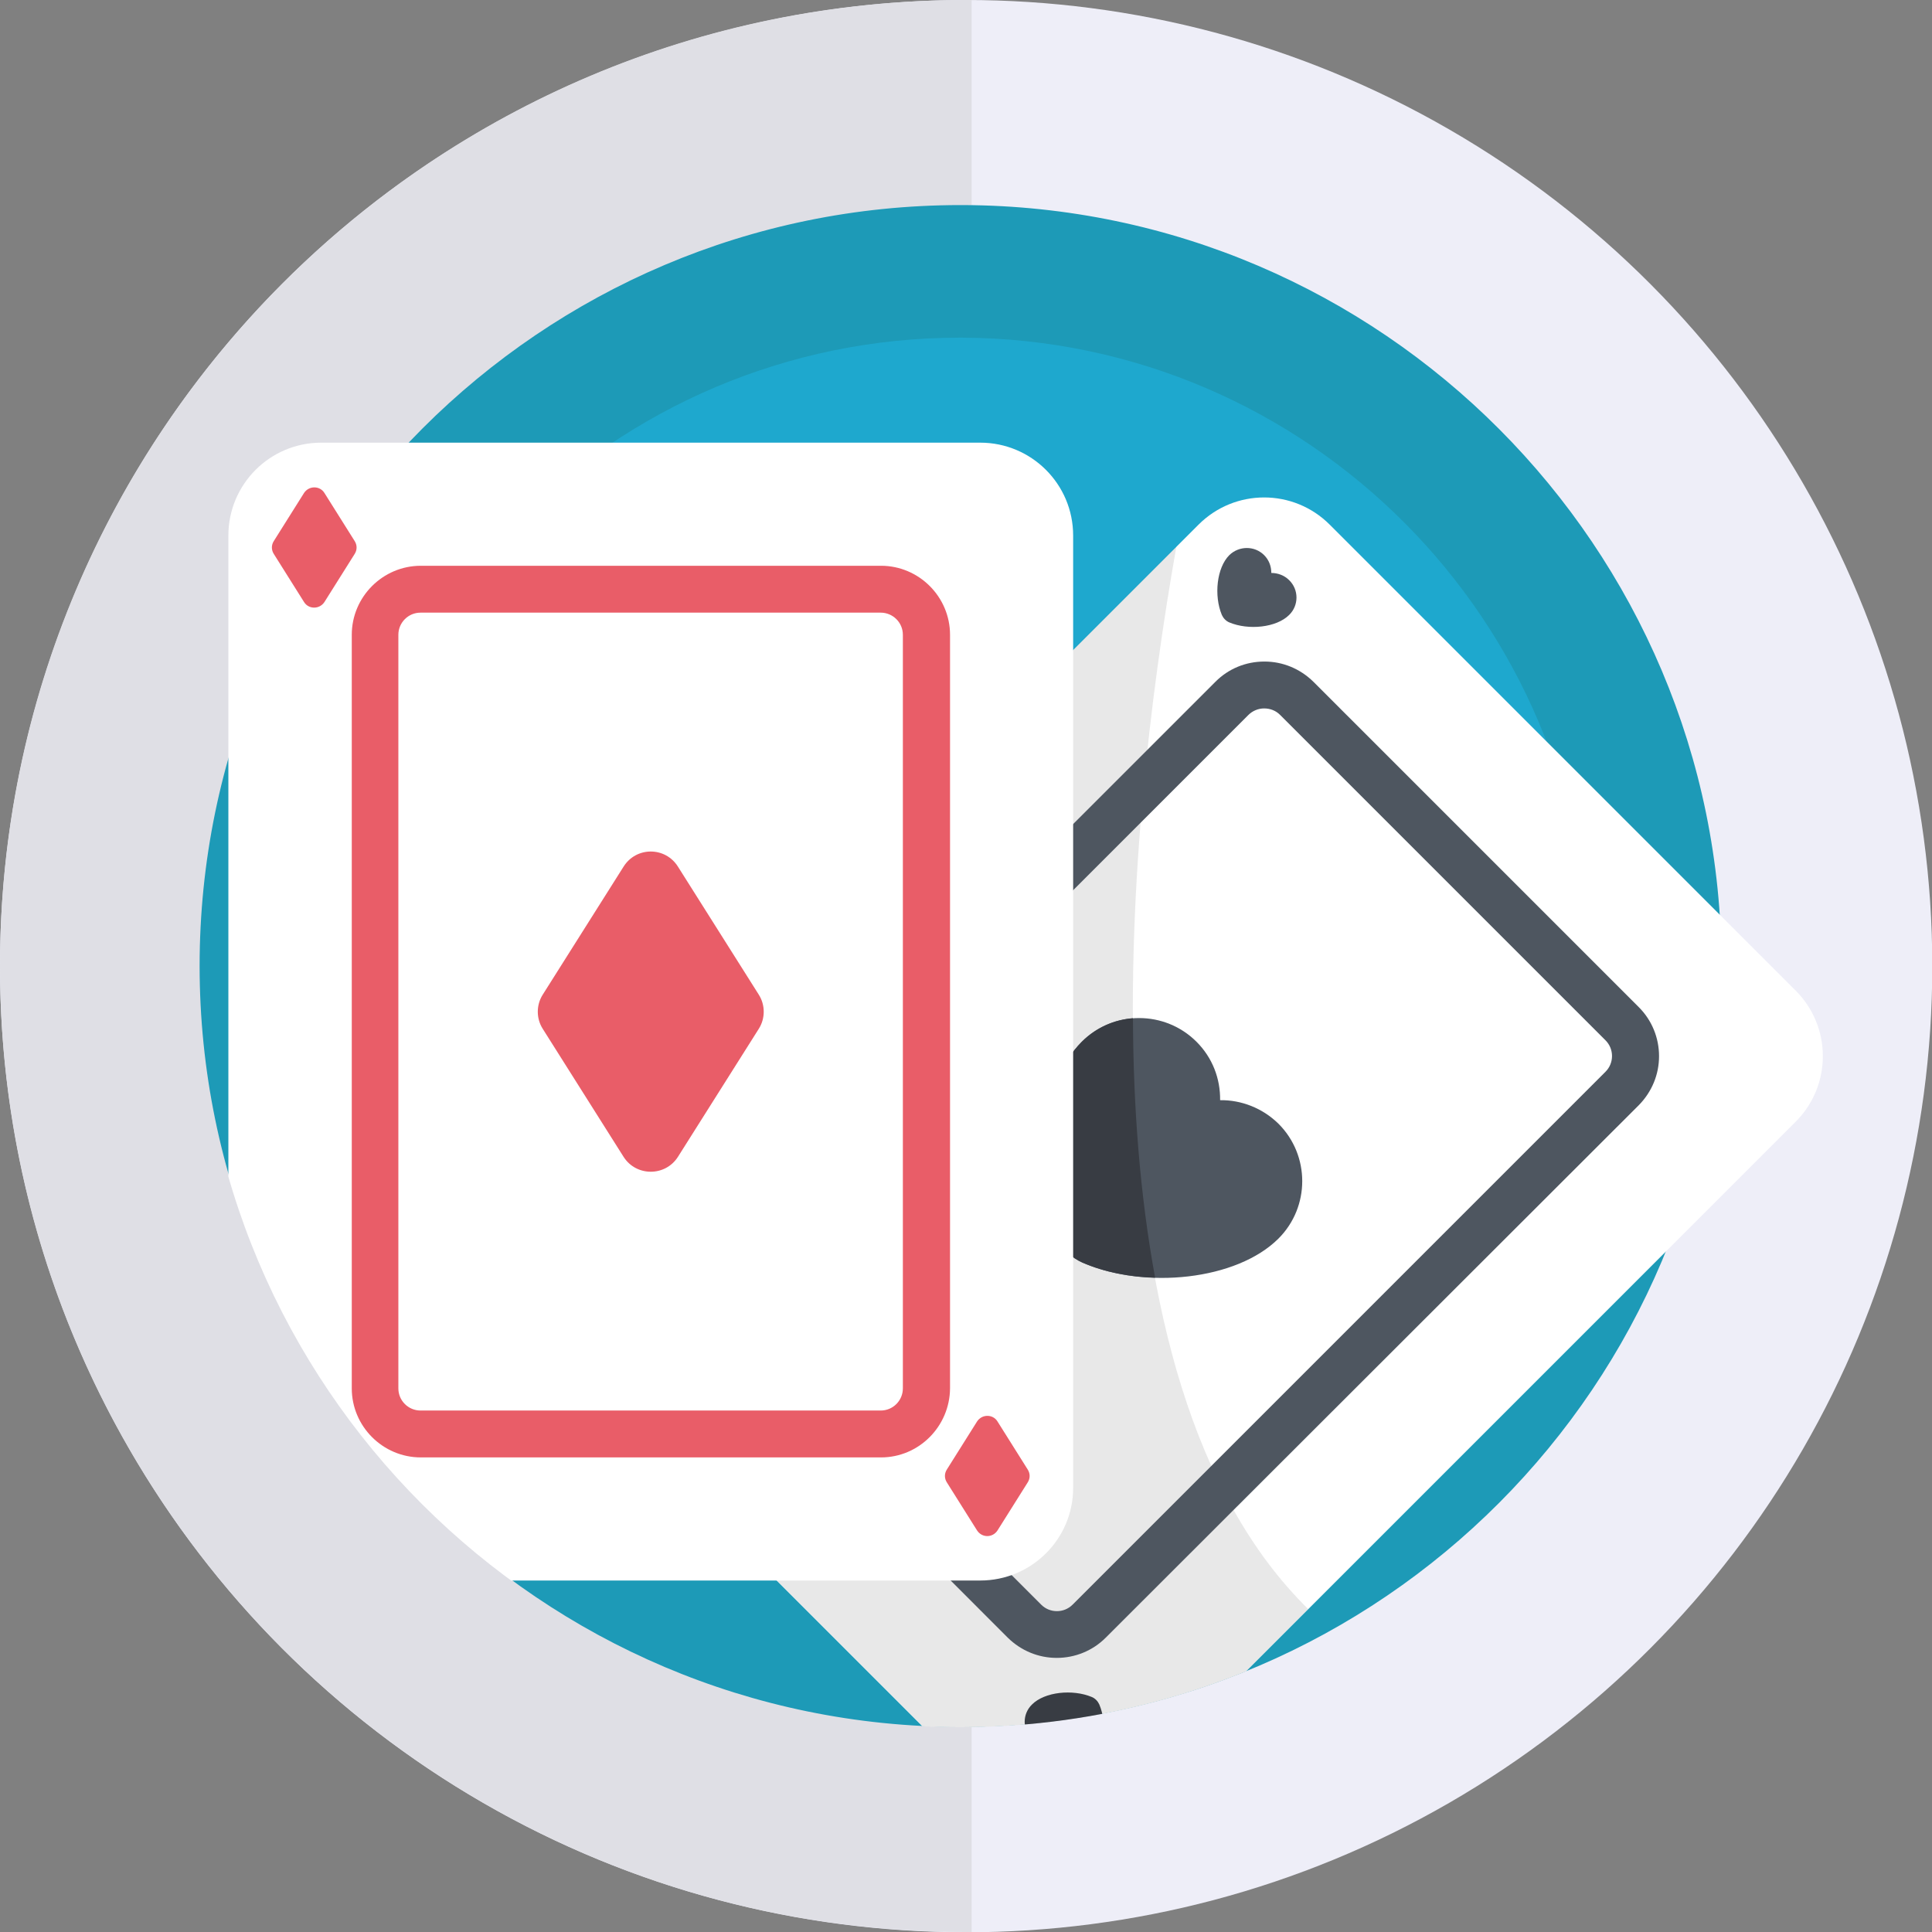 <?xml version="1.0" encoding="utf-8"?>
<!-- Generator: Adobe Illustrator 22.0.0, SVG Export Plug-In . SVG Version: 6.00 Build 0)  -->
<svg version="1.1" id="Layer_1" xmlns="http://www.w3.org/2000/svg" xmlns:xlink="http://www.w3.org/1999/xlink" x="0px" y="0px"
	 viewBox="0 0 671.7 671.7" style="enable-background:new 0 0 671.7 671.7;" xml:space="preserve">
<rect x="0" y="0" width="671.7" height="671.7" fill="#808080" stroke="none"/>
<style type="text/css">
	.st0{fill:#EEEEF8;}
	.st1{fill:#DFDFE5;}
	.st2{fill:#1D9AB7;}
	.st3{fill:#1EA8CE;}
	.st4{fill:#FFFFFF;}
	.st5{fill:#E95D68;}
	.st6{opacity:0.1;fill:#1D1D1B;}
	.st7{clip-path:url(#SVGID_2_);}
	.st8{fill:#4E5660;}
	.st9{fill:#383C43;}
	.st10{clip-path:url(#SVGID_4_);}
	.st11{fill:#FDD760;}
	.st12{clip-path:url(#SVGID_6_);}
	.st13{fill:none;}
	.st14{clip-path:url(#SVGID_8_);}
	.st15{fill:#C8CACC;}
	.st16{fill:#ECF0F1;}
	.st17{fill:#4D4D4D;}
	.st18{opacity:0.53;fill:#ECF0F1;}
	.st19{opacity:0.21;fill:#1D1D1B;}
	.st20{opacity:4.000000e-02;fill:#1D1D1B;}
</style>
<circle class="st0" cx="335.9" cy="335.9" r="335.9"/>
<path class="st1" d="M335.9,671.7c0.6,0,1.3,0,1.9,0V0c-0.6,0-1.3,0-1.9,0C150.4,0,0,150.4,0,335.9C0,521.3,150.4,671.7,335.9,671.7
	z"/>
<path class="st2" d="M598.5,335.8c0,145.6-118.2,264-263.6,264.6h-0.9c-145.9,0-264.6-118.7-264.6-264.6
	C69.4,190,188.1,71.3,333.9,71.3h0.9C480.3,71.8,598.5,190.3,598.5,335.8z"/>
<path class="st3" d="M552.1,335.8c0,120.2-97.6,218-217.6,218.4h-0.8c-120.4,0-218.4-98-218.4-218.4c0-120.4,98-218.4,218.4-218.4
	h0.8C454.5,117.9,552.1,215.7,552.1,335.8z"/>
<g>
	<defs>
		<path id="SVGID_1_" d="M594.2,289.6C572.3,166,464.3,71.8,334.6,71.3h-0.9c-54.5,0-105.3,16.6-147.5,45
			C172,106,162.8,99.4,162,98.9c-4.3-2.9-102.8,33.7-108.6,38.1c-5.9,4.4-23.5,168.6-23.5,168.6l40.4,4.7
			c-0.8,8.4-1.2,16.9-1.2,25.6c0,145.9,118.7,264.6,264.6,264.6h0.9c96.4-0.3,180.8-52.5,226.8-130c22.5,1.8,41.5,3.3,44.8,3.9
			c8.8,1.5,51.3-80.6,51.3-89.4c0-8.8,0-88.7,0-88.7L594.2,289.6z"/>
	</defs>
	<clipPath id="SVGID_2_">
		<use xlink:href="#SVGID_1_"  style="overflow:visible;"/>
	</clipPath>
	<g class="st7">
		<path class="st4" d="M344.6,624.1l-162-162c-12.6-12.6-12.6-33,0-45.6l234.1-234.1c12.6-12.6,33-12.6,45.6,0l162,162
			c12.6,12.6,12.6,33,0,45.6L390.2,624.1C377.6,636.7,357.2,636.7,344.6,624.1z"/>
		<path class="st6" d="M409,190L182.6,416.4c-12.6,12.6-12.6,33,0,45.6l162,162c12.6,12.6,33,12.6,45.6,0l64.6-64.6
			C373.6,479.6,390.9,291.9,409,190z"/>
		<path class="st8" d="M367.4,576.4c-6.4,0-12.4-2.5-17-7L237.3,456.2c-9.4-9.3-9.4-24.6,0-33.9L422.6,237c4.5-4.5,10.5-7,17-7
			c6.4,0,12.4,2.5,17,7l113.2,113.2c4.5,4.5,7,10.6,7,17c0,6.4-2.5,12.4-7,17L384.4,569.4C379.9,573.9,373.8,576.4,367.4,576.4z
			 M439.5,246.3c-2,0-4,0.8-5.5,2.3L248.8,433.8c-3,3-3,7.9,0,10.9L362,557.9c3,3,7.9,3,10.9,0l185.3-185.3c3-3,3-7.9,0-10.9
			L445,248.5C443.5,247,441.5,246.3,439.5,246.3z"/>
		<path class="st8" d="M376.1,362.2c11-11,28.9-11,39.9,0c5.6,5.6,8.3,12.9,8.2,20.3c7.3-0.1,14.7,2.7,20.3,8.2
			c11,11,11,28.9,0,39.9c-14.5,14.5-46.4,17.8-68.1,8.4c-3.9-1.7-7-4.8-8.7-8.7C358.3,408.6,361.6,376.7,376.1,362.2z"/>
		<path class="st9" d="M393.9,354c-6.5,0.5-12.8,3.2-17.8,8.2c-14.5,14.5-17.8,46.4-8.4,68.1c1.7,3.9,4.8,7,8.7,8.7
			c7.6,3.3,16.4,5,25.2,5.2C396.3,415.4,394,384.7,393.9,354z"/>
		<path class="st8" d="M427.4,193c3.4-3.3,8.8-3.3,12.1,0c1.7,1.7,2.5,3.9,2.5,6.2c2.2,0,4.5,0.8,6.2,2.5c3.4,3.3,3.4,8.8,0,12.1
			c-4.4,4.4-14.1,5.4-20.8,2.6c-1.2-0.5-2.1-1.5-2.6-2.6C422,207.1,423,197.4,427.4,193z"/>
		<path class="st9" d="M379.6,613.4c-3.4,3.3-8.8,3.3-12.1,0c-1.7-1.7-2.5-3.9-2.5-6.2c-2.2,0-4.5-0.8-6.2-2.5
			c-3.4-3.4-3.4-8.8,0-12.1c4.4-4.4,14.1-5.4,20.8-2.6c1.2,0.5,2.1,1.5,2.6,2.6C385,599.2,384,609,379.6,613.4z"/>
		<path class="st4" d="M340.8,549.5H111.7c-17.8,0-32.3-14.4-32.3-32.3V186.2c0-17.8,14.4-32.3,32.3-32.3h229.1
			c17.8,0,32.3,14.4,32.3,32.3v331.1C373.1,535.1,358.6,549.5,340.8,549.5z"/>
		<g>
			<path class="st5" d="M306.3,506.7h-160c-13.2,0-24-10.8-24-24v-262c0-13.2,10.8-24,24-24h160c13.2,0,24,10.8,24,24v262
				C330.2,495.9,319.5,506.7,306.3,506.7z M146.2,213c-4.3,0-7.7,3.5-7.7,7.7v262c0,4.3,3.5,7.7,7.7,7.7h160c4.3,0,7.7-3.5,7.7-7.7
				v-262c0-4.3-3.5-7.7-7.7-7.7H146.2z"/>
			<path class="st5" d="M216.8,301.3l-28.1,44.5c-2.3,3.6-2.3,8.3,0,11.9l28.1,44.5c4.4,6.9,14.5,6.9,18.9,0l28.1-44.5
				c2.3-3.6,2.3-8.3,0-11.9l-28.1-44.5C231.3,294.3,221.2,294.3,216.8,301.3z"/>
			<path class="st5" d="M105.7,171.4l-10.5,16.7c-0.9,1.4-0.9,3.1,0,4.5l10.5,16.7c1.6,2.6,5.4,2.6,7.1,0l10.5-16.7
				c0.9-1.4,0.9-3.1,0-4.5l-10.5-16.7C111.2,168.8,107.4,168.8,105.7,171.4z"/>
			<path class="st5" d="M346.8,532.1l10.5-16.7c0.9-1.4,0.9-3.1,0-4.5l-10.5-16.7c-1.6-2.6-5.4-2.6-7.1,0l-10.5,16.7
				c-0.9,1.4-0.9,3.1,0,4.5l10.5,16.7C341.4,534.7,345.1,534.7,346.8,532.1z"/>
		</g>
	</g>
</g>
</svg>
